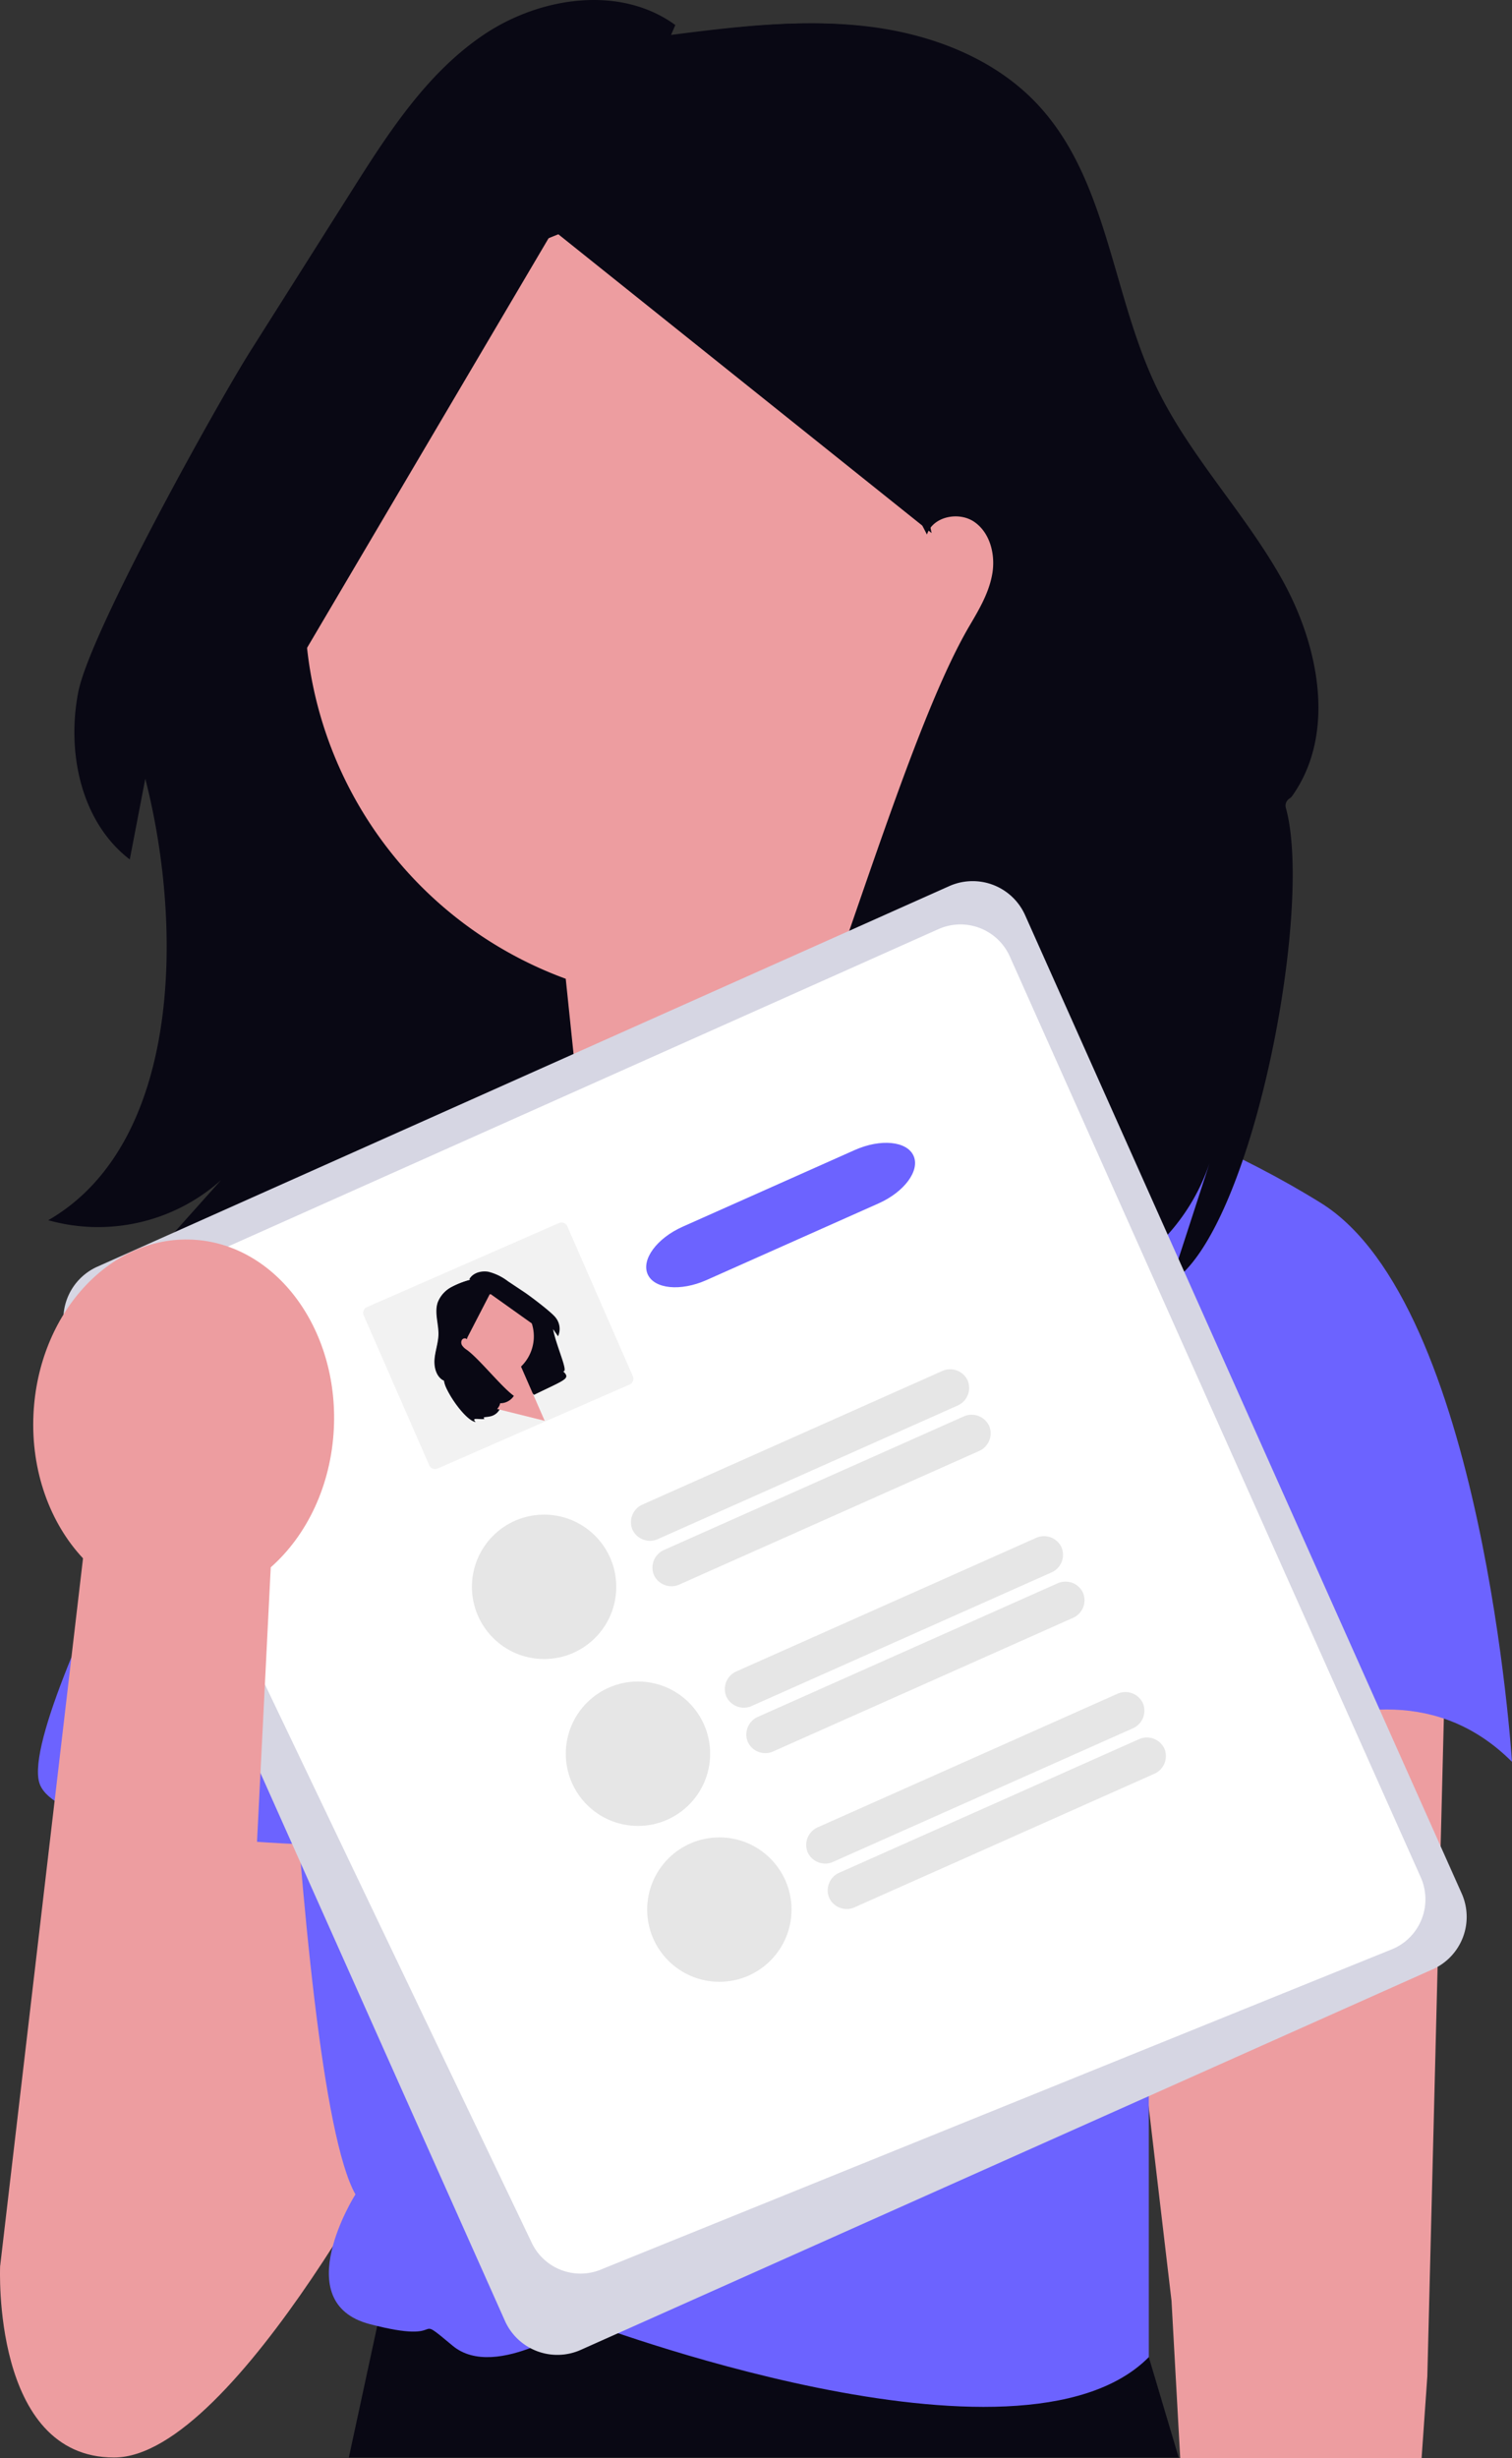 <svg xmlns="http://www.w3.org/2000/svg" width="492.358" height="800" viewBox="0 0 492.358 800" xmlns:xlink="http://www.w3.org/1999/xlink" role="img" artist="Katerina Limpitsouni" source="https://undraw.co/">
  <rect x="0" y="0" width="492.358" height="800" fill="#333333" stroke="none"/>
  <g id="Group_2120" data-name="Group 2120" transform="translate(-735 -139.33)">
    <path id="Path_22804-73" data-name="Path 22804" d="M451.532,511.159l-5.865,233.474-1.862,26.573H365.2L362.366,720l-22.98-195.166Z" transform="translate(754.117 168.124)" fill="#ed9da0"/>
    <path id="Path_22806-74" data-name="Path 22806" d="M120.834,698.862l-13.3,61.594H377.761l-9.728-32.673Z" transform="translate(741.057 178.697)" fill="#090814"/>
    <path id="Path_22807-75" data-name="Path 22807" d="M37.139,661.926l-37.1,45.7s-2.789,62.238,37.1,62.238,98.872-116.628,98.872-116.628L94.526,548.3,27.65,531.872l9.488,130.054Z" transform="translate(735 169.291)" fill="#ed9da0"/>
    <path id="Path_22809-76" data-name="Path 22809" d="M306.9,325.287s-46.93,175.984-123.19,21.118l-100.8,46.754s7.039,265.151,28.157,302.7c0,0-22.289,35.2,4.693,42.236s12.905-4.693,26.984,7.039,42.236-8.213,42.236-8.213,142.425,54.323,184.435,11.909v-175.7s71.336-64.985,118.264-18.056c0,0-9.385-149-62.182-181.851s-118.6-47.928-118.6-47.928Z" transform="translate(739.671 157.654)" fill="#6c63ff"/>
    <path id="Path_22810-77" data-name="Path 22810" d="M108.634,401.857,86.929,389.54s-83.89,148.414-74.5,169.532S132.1,579.017,132.1,579.017Z" transform="translate(735.659 161.273)" fill="#6c63ff"/>
    <path id="Path_22812-78" data-name="Path 22812" d="M87.84,349.485,63.977,534.95a73.163,73.163,0,0,1-7.157-5.209L72.071,347.889l15.769,1.6Z" transform="translate(738.201 158.927)" fill="#090814"/>
    <g id="Group_2118" data-name="Group 2118" transform="translate(750.714 139.33)">
      <path id="Path_22805-79" data-name="Path 22805" d="M302.186,173.977c1.911-5.9,10.4-7.626,15.476-4.074s6.813,10.521,5.828,16.64-4.2,11.62-7.349,16.957C292.6,243.378,261.66,356.155,238.109,396.04a49.793,49.793,0,0,0,47.88,3.527,42.759,42.759,0,0,0,76.877-5.995l-11.582,26.7a66.337,66.337,0,0,0,41.776-41.79l-12.683,39.012c26.562-16.49,46.6-121.867,37.513-154.514a2.782,2.782,0,0,1,1.182-3.106l.036-.023a2.866,2.866,0,0,0,.8-.751c14.405-20.206,8.837-48.9-3.32-70.611-12.253-21.879-30.275-40.284-41.055-62.922-14.314-30.054-15.671-66.982-38.311-91.385C322.853,18.7,301.751,10.837,280.757,8.5s-42.183.343-63.136,3.015l1.45-3.37C201.04-5,174.812-1.04,156.362,11.518s-30.893,31.96-42.824,50.823L80.753,114.18c-10.7,16.924-52.248,91.4-56.1,111.047s.875,42.309,16.766,54.49l6.038-31.38-1.9,1.644c13.5,49.088,13.422,121.713-30.676,147.153a60.059,60.059,0,0,0,56.285-13.079L42.933,415.624a75.361,75.361,0,0,0,42.7-14.3l-21.6,25.617,57.7-29.616-12,30.422L181.874,414.2" transform="translate(-14.876 0.001)" fill="#090814"/>
      <path id="Path_22808-80" data-name="Path 22808" d="M352.773,199.353a129.484,129.484,0,1,0-173.84,115.6l17.3,166.41L328.652,381.078s-25.9-36.358-38.829-76.6a129.343,129.343,0,0,0,62.95-105.132Z" transform="translate(-10.423 3.598)" fill="#ed9da0"/>
      <path id="Path_22811-81" data-name="Path 22811" d="M205.7,11.113c20.952-2.671,42.148-5.346,63.136-3.015s42.1,10.193,56.462,25.677c22.641,24.4,24,61.332,38.31,91.386,10.781,22.638,28.807,41.044,41.055,62.922,12.157,21.716,17.725,50.4,3.32,70.611a2.866,2.866,0,0,1-.8.751h0a2.765,2.765,0,0,0-1.175,3.147c9.314,29.741-3.633,65.14-30.162,81.612l12.683-39.016c-6.338,19.436-26.57,104.1-46,110.449l11.583-26.7a42.759,42.759,0,0,1-76.877,5.995,49.793,49.793,0,0,1-47.88-3.527c23.546-39.885,51.317-148.431,74.863-188.316,3.151-5.338,6.362-10.837,7.349-16.957s-.747-13.089-5.828-16.64-13.565-1.822-15.476,4.074" transform="translate(-4.127 0.407)" fill="#090814"/>
      <path id="Path_22813-82" data-name="Path 22813" d="M298.471,171.809,175.281,73.254,86.8,223.233V128.6L189.356,29.848l82.126,8.213Z" transform="translate(-10.825 1.682)" fill="#090814"/>
    </g>
    <path id="Path_22814-83" data-name="Path 22814" d="M465.438,625.638,188,749.51a18.7,18.7,0,0,1-24.673-9.441L21.154,421.641a18.7,18.7,0,0,1,9.436-24.674L308.031,273.094a18.7,18.7,0,0,1,24.668,9.441L474.882,600.97a18.7,18.7,0,0,1-9.441,24.673Z" transform="translate(736.1 154.623)" fill="#d6d6e3"/>
    <path id="Path_22815-84" data-name="Path 22815" d="M439.227,604.819,181.66,709.053a17.6,17.6,0,0,1-23.222-8.886L21.058,412.813a17.6,17.6,0,0,1,8.886-23.223L291.069,273a17.6,17.6,0,0,1,23.222,8.887L448.113,581.6a17.6,17.6,0,0,1-8.886,23.222Z" transform="translate(749.531 168.721)" fill="#fff"/>
    <path id="Path_22816-85" data-name="Path 22816" d="M88.162,488.589,77.047,710.752.04,716.074,27.03,485.663C16.378,474.3,10.005,457.346,10.9,438.694c1.563-32.641,24.727-58.045,51.737-56.751s47.643,28.8,46.074,61.436C107.816,462.031,99.851,478.3,88.162,488.589Z" transform="translate(735.002 160.843)" fill="#ed9da0"/>
    <path id="Path_22820-86" data-name="Path 22820" d="M78.006,19.014H16.716C7.484,19.014,0,14.757,0,9.507S7.484,0,16.716,0H78.006c9.232,0,16.716,4.256,16.716,9.507S87.238,19.014,78.006,19.014Z" transform="matrix(0.914, -0.407, 0.407, 0.914, 942.041, 545.368)" fill="#6c63ff"/>
    <circle id="Ellipse_3612" data-name="Ellipse 3612" cx="23.5" cy="23.5" r="23.5" transform="translate(945.745 737.33)" fill="#e6e6e6"/>
    <path id="Path_22848-87" data-name="Path 22848" d="M113,12.307H6.4A6.278,6.278,0,0,1,0,6.153,6.278,6.278,0,0,1,6.4,0H113a6.278,6.278,0,0,1,6.4,6.153,6.278,6.278,0,0,1-6.4,6.153Z" transform="matrix(0.914, -0.407, 0.407, 0.914, 995.523, 736.613)" fill="#e6e6e6"/>
    <path id="Path_22852-88" data-name="Path 22852" d="M61.029.248,1.057,32.97a2.028,2.028,0,0,0-.809,2.752l25.537,46.8a2.028,2.028,0,0,0,2.752.809L88.509,50.613a2.029,2.029,0,0,0,.809-2.752L63.78,1.057A2.029,2.029,0,0,0,61.029.248Z" transform="matrix(0.996, 0.087, -0.087, 0.996, 856.287, 531.817)" fill="#f2f2f2"/>
    <g id="Group_2119" data-name="Group 2119" transform="matrix(0.914, -0.407, 0.407, 0.914, 867.247, 563.848)">
      <path id="Path_22853-89" data-name="Path 22853" d="M13.361,18.406a1.105,1.105,0,0,0-1.637-.431,1.8,1.8,0,0,0-.617,1.76,5.288,5.288,0,0,0,.777,1.794c2.491,4.219,5.764,16.15,8.255,20.37a5.268,5.268,0,0,1-5.066.373,4.524,4.524,0,0,1-4.266,2.243c-1.735-.135-3.239-1.254-2.642-.052-2.085-.7-3.72-2.337-3.078-.294C2.279,42.425.159,31.276,1.12,27.822a.294.294,0,0,0-.125-.329l0,0a.3.3,0,0,1-.084-.079c-1.524-2.138-.935-5.173.351-7.47,1.3-2.315,3.2-4.262,4.343-6.657C7.116,10.105,7.26,6.2,9.655,3.616A9.511,9.511,0,0,1,15.628.9a28.277,28.277,0,0,1,6.68.319L22.154.862c1.908-1.392,4.683-.972,6.634.356A17.394,17.394,0,0,1,33.319,6.6l3.469,5.484c1.132,1.791,5.528,9.669,5.936,11.748a5.856,5.856,0,0,1-1.774,5.765l-.639-3.32.2.174C39.084,31.64,39.421,42.08,37.8,40.631c1.362,3.308-.215,2.78-11.713,3.19" transform="translate(0 0)" fill="#090814"/>
      <path id="Path_22854-90" data-name="Path 22854" d="M.015,14.335a13.7,13.7,0,1,1,18.392,12.23l-.138,19.254L8.138,37.91,2.567,33.561a34.008,34.008,0,0,0,4.108-8.1A13.684,13.684,0,0,1,.015,14.334Z" transform="translate(7.523 7.137)" fill="#ed9da0"/>
      <path id="Path_22855-91" data-name="Path 22855" d="M22.308.413a28.284,28.284,0,0,0-6.68-.319A9.512,9.512,0,0,0,9.655,2.811C7.259,5.392,7.116,9.3,5.6,12.479c-1.141,2.4-3.048,4.342-4.343,6.657-1.286,2.3-1.875,5.333-.351,7.47a.3.3,0,0,0,.084.079h0a.293.293,0,0,1,.124.333,7.743,7.743,0,0,0,3.191,8.634L2.965,31.526c.671,2.056,7.508,11.738,7.508,11.738s3.394-.737,4.266-2.243a5.268,5.268,0,0,0,5.066-.373c-2.491-4.22-5.429-15.7-7.92-19.923a5.289,5.289,0,0,1-.777-1.794,1.8,1.8,0,0,1,.617-1.76,1.105,1.105,0,0,1,1.637.431" transform="translate(0.124 0.805)" fill="#090814"/>
      <path id="Path_22856-92" data-name="Path 22856" d="M0,15.019,13.033,4.592l9.361,15.867V10.448L11.544,0,2.855.869Z" transform="translate(13.326 3.336)" fill="#090814"/>
    </g>
    <path id="Path_22857-93" data-name="Path 22857" d="M113,12.307H6.4A6.278,6.278,0,0,1,0,6.153,6.278,6.278,0,0,1,6.4,0H113a6.278,6.278,0,0,1,6.4,6.153,6.278,6.278,0,0,1-6.4,6.153Z" transform="matrix(0.914, -0.407, 0.407, 0.914, 1002.522, 751.401)" fill="#e6e6e6"/>
    <circle id="Ellipse_3613" data-name="Ellipse 3613" cx="23.5" cy="23.5" r="23.5" transform="translate(919.244 686.596)" fill="#e6e6e6"/>
    <path id="Path_22858-94" data-name="Path 22858" d="M113,12.307H6.4A6.278,6.278,0,0,1,0,6.153,6.278,6.278,0,0,1,6.4,0H113a6.278,6.278,0,0,1,6.4,6.153,6.278,6.278,0,0,1-6.4,6.153Z" transform="matrix(0.914, -0.407, 0.407, 0.914, 969.022, 685.879)" fill="#e6e6e6"/>
    <path id="Path_22859-95" data-name="Path 22859" d="M113,12.307H6.4A6.278,6.278,0,0,1,0,6.153,6.278,6.278,0,0,1,6.4,0H113a6.278,6.278,0,0,1,6.4,6.153,6.278,6.278,0,0,1-6.4,6.153Z" transform="matrix(0.914, -0.407, 0.407, 0.914, 976.022, 700.668)" fill="#e6e6e6"/>
    <circle id="Ellipse_3614" data-name="Ellipse 3614" cx="23.5" cy="23.5" r="23.5" transform="translate(888.675 632.283)" fill="#e6e6e6"/>
    <path id="Path_22860-96" data-name="Path 22860" d="M113,12.307H6.4A6.278,6.278,0,0,1,0,6.153,6.278,6.278,0,0,1,6.4,0H113a6.278,6.278,0,0,1,6.4,6.153,6.278,6.278,0,0,1-6.4,6.153Z" transform="matrix(0.914, -0.407, 0.407, 0.914, 938.454, 631.566)" fill="#e6e6e6"/>
    <path id="Path_22861-97" data-name="Path 22861" d="M113,12.307H6.4A6.278,6.278,0,0,1,0,6.153,6.278,6.278,0,0,1,6.4,0H113a6.278,6.278,0,0,1,6.4,6.153,6.278,6.278,0,0,1-6.4,6.153Z" transform="matrix(0.914, -0.407, 0.407, 0.914, 945.454, 646.354)" fill="#e6e6e6"/>
  </g>
</svg>
